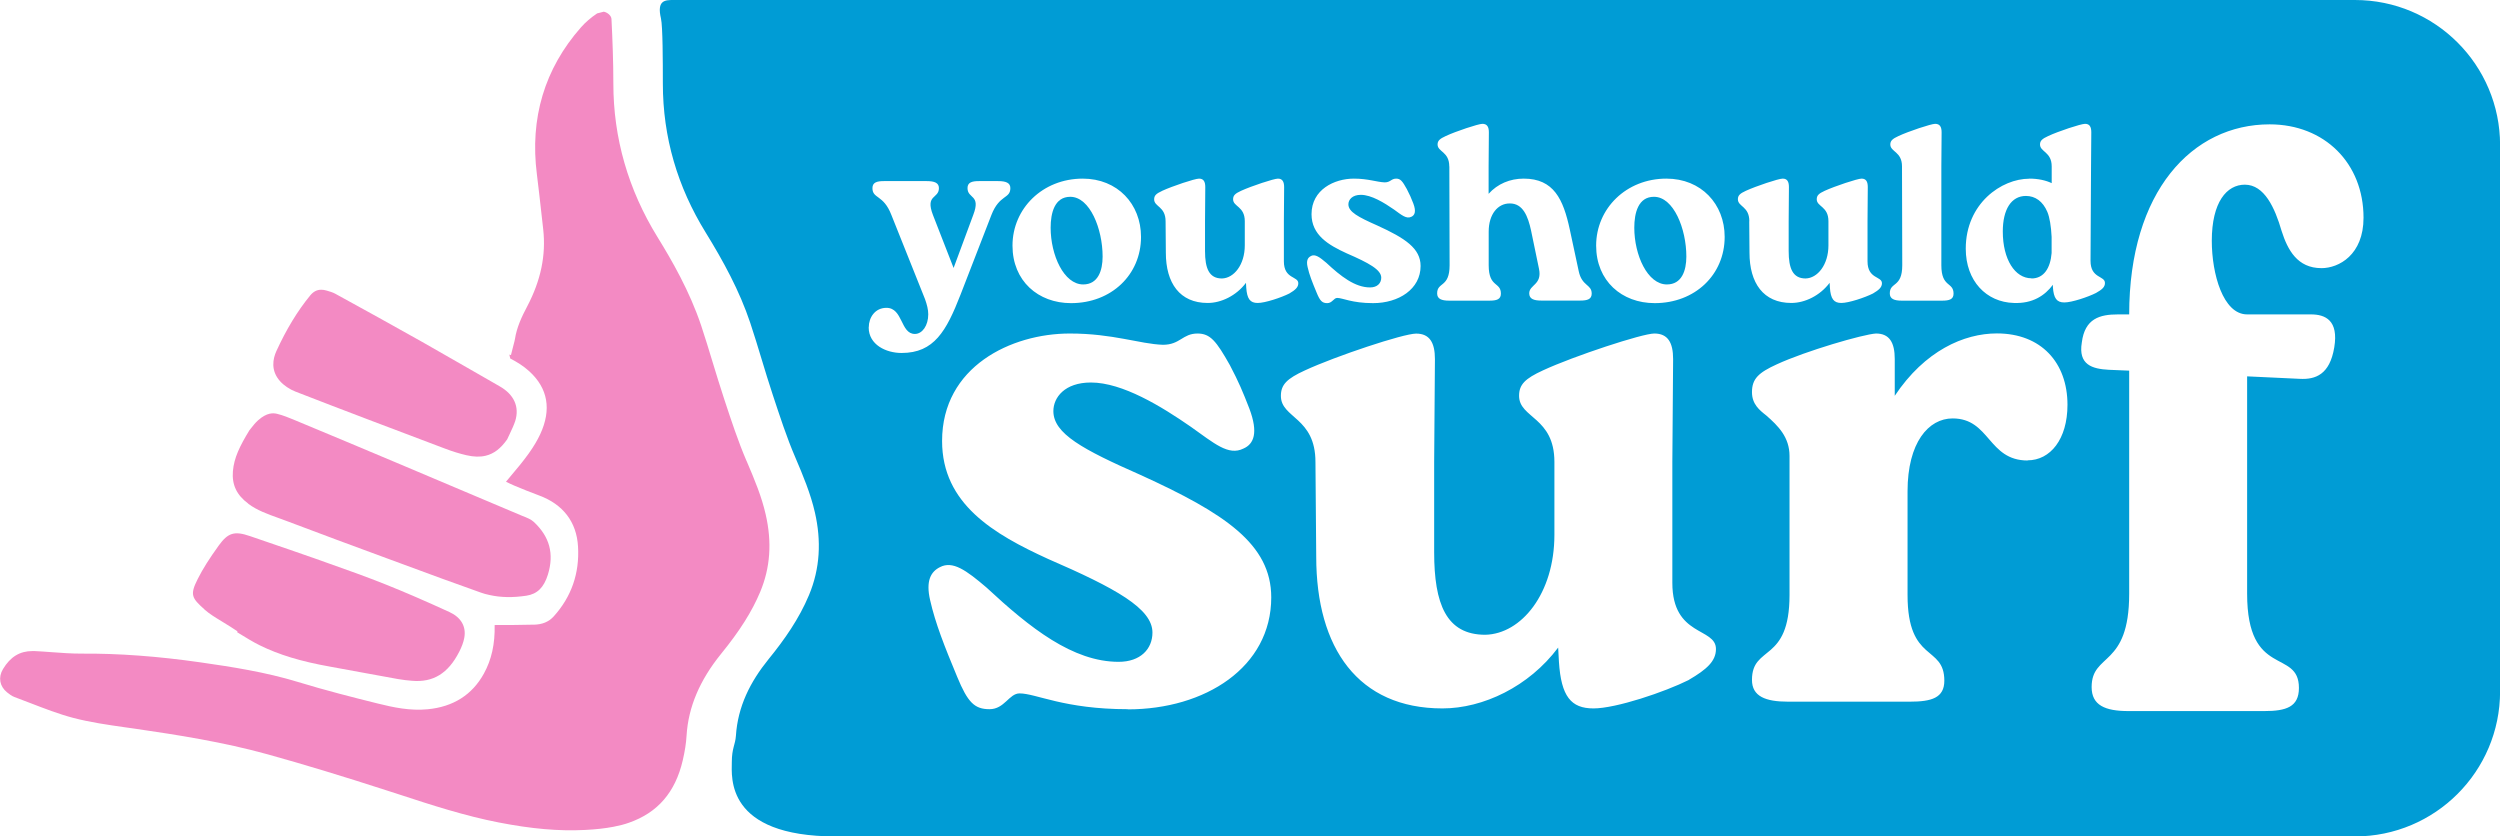 <?xml version="1.0" encoding="UTF-8"?>
<svg id="Ebene_2" data-name="Ebene 2" xmlns="http://www.w3.org/2000/svg" viewBox="0 0 292.94 98">
  <defs>
    <style>
      .cls-1 {
        fill: #009cd5;
      }

      .cls-1, .cls-2 {
        stroke-width: 0px;
      }

      .cls-2 {
        fill: #f38ac3;
      }
    </style>
  </defs>
  <g id="Ebene_1-2" data-name="Ebene 1">
    <g>
      <g>
        <path class="cls-1" d="m193.8,23.06c-1.84,0-2.3,1.9-2.3,3.62,0,3.21,1.55,6.65,3.82,6.65,1.75,0,2.28-1.63,2.28-3.27,0-3.24-1.49-7-3.79-7Z"/>
        <path class="cls-1" d="m126.92,33.33c1.75,0,2.28-1.63,2.28-3.27,0-3.24-1.49-7-3.79-7-1.84,0-2.3,1.9-2.3,3.62,0,3.21,1.55,6.65,3.82,6.65Z"/>
        <path class="cls-1" d="m275.93,0H78.95c-1.01,0-2.01,0-1.5,2.17.21.91.22,5.08.22,7.62,0,6.3,1.72,12.11,5.01,17.44,2.08,3.38,3.97,6.83,5.23,10.6.93,2.79,1.71,5.64,2.64,8.44.82,2.47,1.62,4.96,2.65,7.35.9,2.11,1.78,4.21,2.29,6.44.75,3.29.62,6.53-.7,9.68-1.16,2.77-2.86,5.2-4.74,7.51-2.14,2.64-3.6,5.53-3.82,8.98-.07,1.04-.48,1.42-.48,3.1s-.8,8.68,12.2,8.68h177.99c9.39,0,17.01-7.61,17.01-17.01V17.01c0-9.39-7.61-17.01-17.01-17.01Zm-38.15,20.93c1.05,0,1.93.2,2.63.53v-1.96c0-1.72-1.37-1.69-1.37-2.57,0-.44.26-.67.96-.99,1.17-.55,3.82-1.43,4.32-1.43.53,0,.73.35.73.99l-.03,4-.06,11.06c0,2.1,1.69,1.72,1.69,2.6,0,.47-.32.76-1.05,1.17-.93.47-2.83,1.11-3.71,1.11s-1.25-.47-1.34-1.81v-.26c-.93,1.25-2.36,2.22-4.58,2.13-3.21-.09-5.63-2.57-5.63-6.36,0-5.31,4.2-8.2,7.44-8.2Zm-14.91-1.43c0-1.75-1.37-1.69-1.37-2.57,0-.44.26-.67.96-.99,1.17-.55,3.82-1.43,4.29-1.43.55,0,.76.35.76.99l-.03,4v11.58c0,2.65,1.43,1.92,1.43,3.33,0,.67-.5.82-1.34.82h-4.73c-.88,0-1.4-.2-1.4-.85,0-1.37,1.46-.64,1.46-3.3l-.03-11.58Zm-53.05,0c0-1.75-1.37-1.69-1.37-2.57,0-.44.26-.67.96-.99,1.17-.55,3.82-1.43,4.29-1.43.55,0,.76.35.76.99l-.03,4v3.21c1.05-1.17,2.51-1.78,4.11-1.78,3.53,0,4.64,2.42,5.4,5.95l1.05,4.9c.38,1.78,1.52,1.52,1.52,2.62,0,.67-.52.82-1.34.82h-4.58c-.88,0-1.4-.2-1.4-.85,0-1.02,1.55-.99,1.14-2.89l-.93-4.49c-.35-1.6-.93-3.18-2.51-3.15-1.37,0-2.45,1.25-2.45,3.3v3.94c0,2.65,1.43,1.92,1.43,3.33,0,.67-.5.82-1.34.82h-4.73c-.88,0-1.4-.2-1.4-.85,0-1.37,1.46-.64,1.46-3.3l-.03-11.58Zm-16.22,10.5c.5-.26,1.02.12,1.81.79,1.69,1.58,3.36,2.89,5.13,2.89.85,0,1.31-.5,1.31-1.14,0-.93-1.43-1.72-4.06-2.86-2.1-.96-4.11-2.13-4.11-4.58,0-2.89,2.68-4.17,4.96-4.17,1.69,0,2.71.41,3.62.44.67,0,.76-.44,1.34-.44.5,0,.73.29,1.25,1.23.35.67.5,1.02.76,1.69.35.93.17,1.37-.23,1.55-.58.29-1.14-.2-2.04-.85-1.14-.79-2.65-1.72-3.88-1.72-1.02,0-1.46.58-1.46,1.11,0,.88,1.14,1.49,3.38,2.48,3.27,1.49,5.08,2.68,5.08,4.75,0,2.71-2.57,4.35-5.57,4.35-2.48,0-3.56-.61-4.2-.61-.41,0-.58.61-1.17.61s-.85-.26-1.25-1.25c-.5-1.2-.85-2.07-1.05-2.98-.18-.76.03-1.11.38-1.28Zm-17.42-7.64c1.2-.55,3.82-1.43,4.32-1.43.53,0,.73.35.73.99l-.03,4v3.5c0,2.01.47,3.21,1.98,3.21,1.4-.03,2.68-1.6,2.68-3.88v-2.83c0-1.75-1.37-1.69-1.37-2.57,0-.44.23-.67.93-.99,1.2-.55,3.85-1.43,4.32-1.43.52,0,.73.35.73.99l-.03,4v4.7c0,2.1,1.69,1.72,1.69,2.57,0,.47-.35.79-1.05,1.2-.93.47-2.83,1.11-3.71,1.11s-1.25-.47-1.34-1.81l-.03-.55c-1.14,1.52-2.92,2.36-4.49,2.36-3.27,0-4.9-2.33-4.9-5.89l-.03-3.68c0-1.75-1.34-1.69-1.34-2.57,0-.44.23-.67.93-.99Zm-9.31-1.43c4.08,0,6.83,2.98,6.83,6.83,0,4.43-3.47,7.76-8.2,7.76-3.85,0-6.86-2.6-6.86-6.74,0-4.35,3.53-7.85,8.23-7.85Zm-25.07,17.42c0-1.14.73-2.28,2.07-2.28,1.95,0,1.63,3.06,3.33,3.06.88,0,1.57-.99,1.57-2.3,0-.55-.15-1.14-.38-1.78l-3.94-9.86c-.93-2.42-2.22-1.87-2.22-3.15,0-.67.53-.82,1.34-.82h5.02c.9,0,1.43.2,1.43.82,0,1.28-1.63.73-.7,3.15l2.42,6.21,2.3-6.21c.93-2.42-.67-1.87-.67-3.15,0-.67.52-.82,1.34-.82h2.25c.9,0,1.43.2,1.43.82,0,1.28-1.28.73-2.22,3.15l-3.62,9.34c-1.66,4.26-3.09,6.83-6.91,6.83-1.81,0-3.85-.96-3.85-3Zm30.35,44.75c-7.48,0-10.74-1.85-12.68-1.85-1.23,0-1.76,1.85-3.52,1.85s-2.55-.79-3.79-3.79c-1.5-3.61-2.55-6.25-3.17-8.98-.53-2.29.09-3.34,1.14-3.87,1.5-.79,3.08.35,5.46,2.38,5.11,4.75,10.12,8.71,15.49,8.71,2.55,0,3.96-1.5,3.96-3.43,0-2.82-4.31-5.19-12.24-8.63-6.34-2.9-12.41-6.43-12.41-13.82,0-8.71,8.1-12.59,14.96-12.59,5.11,0,8.19,1.23,10.92,1.32,2.02,0,2.29-1.32,4.05-1.32,1.5,0,2.2.88,3.79,3.7,1.06,2.02,1.5,3.08,2.29,5.11,1.06,2.82.53,4.14-.7,4.67-1.76.88-3.43-.62-6.16-2.55-3.43-2.38-8.01-5.19-11.71-5.19-3.08,0-4.4,1.76-4.4,3.35,0,2.64,3.43,4.49,10.21,7.48,9.86,4.49,15.32,8.1,15.32,14.35,0,8.19-7.75,13.12-16.81,13.12Zm65.75-3.43c-2.82,1.41-8.54,3.34-11.18,3.34s-3.79-1.41-4.05-5.46l-.09-1.67c-3.43,4.58-8.8,7.13-13.56,7.13-9.86,0-14.79-7.04-14.79-17.78l-.09-11.09c0-5.28-4.05-5.11-4.05-7.75,0-1.32.7-2.02,2.82-2.99,3.61-1.67,11.53-4.31,13.03-4.31,1.58,0,2.2,1.06,2.2,2.99l-.09,12.06v10.56c0,6.07,1.41,9.68,5.99,9.68,4.23-.09,8.1-4.84,8.1-11.71v-8.54c0-5.28-4.14-5.11-4.14-7.75,0-1.32.7-2.02,2.82-2.99,3.61-1.67,11.62-4.31,13.03-4.31,1.58,0,2.2,1.06,2.2,2.99l-.09,12.06v14.17c0,6.34,5.11,5.19,5.11,7.75,0,1.41-1.06,2.38-3.17,3.61Zm-4.01-44.15c-3.85,0-6.86-2.6-6.86-6.74,0-4.35,3.53-7.85,8.23-7.85,4.08,0,6.83,2.98,6.83,6.83,0,4.43-3.47,7.76-8.2,7.76Zm11.09-9.6c0-1.75-1.34-1.69-1.34-2.57,0-.44.23-.67.93-.99,1.2-.55,3.82-1.43,4.32-1.43.53,0,.73.35.73.99l-.03,4v3.5c0,2.01.47,3.21,1.98,3.21,1.4-.03,2.68-1.6,2.68-3.88v-2.83c0-1.75-1.37-1.69-1.37-2.57,0-.44.23-.67.93-.99,1.2-.55,3.85-1.43,4.32-1.43.53,0,.73.35.73.99l-.03,4v4.7c0,2.1,1.69,1.72,1.69,2.57,0,.47-.35.79-1.05,1.2-.93.47-2.83,1.11-3.71,1.11s-1.25-.47-1.34-1.81l-.03-.55c-1.14,1.52-2.92,2.36-4.49,2.36-3.27,0-4.9-2.33-4.9-5.89l-.03-3.68Zm32.62,28.04c-4.67,0-4.4-4.93-8.8-4.93-2.82,0-5.28,2.82-5.28,8.54v12.15c0,8.01,4.31,5.81,4.31,10.04,0,2.02-1.5,2.46-4.05,2.46h-14.26c-2.64,0-4.23-.62-4.23-2.55,0-4.14,4.4-1.94,4.4-9.95v-16.29c0-2.2-1.32-3.52-2.73-4.75-.79-.62-1.67-1.32-1.67-2.73,0-1.58.79-2.29,2.91-3.26,3.43-1.58,10.12-3.52,11.62-3.61,1.58,0,2.2,1.06,2.2,2.99v4.31c3.52-5.28,8.1-7.31,11.97-7.31,5.19,0,8.27,3.43,8.27,8.36,0,4.05-2.02,6.51-4.67,6.51Zm34.42-22.54c-2.82,0-3.96-2.13-4.67-4.36-.79-2.71-2.02-5.42-4.31-5.42-2.11,0-3.87,2.03-3.87,6.58,0,3.87,1.32,8.62,4.14,8.62h7.48c1.67,0,3.26.68,2.73,3.87s-2.2,3.78-4.05,3.68l-6.16-.29v25.47c0,9.97,6.07,6.39,6.07,11.04,0,2.23-1.5,2.71-4.05,2.71h-15.93c-2.73,0-4.31-.68-4.31-2.81,0-4.07,4.4-2.23,4.4-10.94v-26.14l-2.38-.1c-1.94-.1-3.61-.58-3.17-3.2.35-2.81,2.11-3.29,4.23-3.29h1.32c0-14.43,7.39-22.27,16.46-22.27,6.43,0,11,4.55,11,10.94,0,4.36-2.9,5.91-4.93,5.91Z"/>
        <path class="cls-1" d="m238.04,32.63c1.46,0,2.22-1.23,2.36-2.98v-1.9c-.06-1.23-.23-2.28-.5-2.92-.53-1.25-1.43-1.87-2.51-1.87-1.72,0-2.71,1.58-2.71,4.17,0,3.27,1.43,5.48,3.36,5.48Z"/>
      </g>
      <g>
        <path class="cls-2" d="m87.47,54c-.99-2.31-1.78-4.72-2.55-7.05l-.12-.37c-.45-1.37-.87-2.74-1.29-4.12-.44-1.44-.87-2.88-1.35-4.31-1.35-4.03-3.45-7.67-5.13-10.39-3.42-5.55-5.16-11.59-5.16-17.96,0-2.58-.1-5.16-.22-7.57-.02-.38-.43-.76-.9-.86-.26.06-.52.13-.78.2-.72.48-1.37,1.04-1.9,1.64-4.26,4.84-6,10.64-5.16,17.22.19,1.52.36,3.05.53,4.57l.21,1.87c.34,3.04-.28,6-1.88,9.04-.62,1.17-1.22,2.44-1.43,3.81-.03.18-.08.37-.14.59l-.33,1.3-.19-.06.11.46c.77.4,1.53.86,2.22,1.49,2.2,2,2.63,4.49,1.29,7.38-.33.71-.75,1.42-1.34,2.25-.69.96-1.4,1.81-2.13,2.67-.18.21-.36.43-.54.65.33.16.66.32.99.46.92.39,1.88.77,2.87,1.14,2.83,1.04,4.41,3.11,4.58,5.98.19,3.14-.77,5.9-2.85,8.2-.58.64-1.34.95-2.34.97h-.34c-1.39.03-2.82.05-4.24.04.05,2.21-.36,4.06-1.26,5.69-1.37,2.49-3.59,3.89-6.58,4.18-2.08.2-4.03-.22-5.84-.67-2.83-.7-6.17-1.55-9.44-2.55-3.75-1.14-7.68-1.75-11.38-2.28-4.97-.71-9.53-1.05-13.89-1.02-1.16,0-2.38-.08-3.52-.17-.67-.05-1.34-.1-2.01-.13-.08,0-.16,0-.24,0-1.49,0-2.59.68-3.45,2.11-.58.97-.4,2.02.48,2.73.22.18.55.43.85.54.6.22,1.21.46,1.81.69,1.66.64,3.38,1.31,5.09,1.76,1.98.52,4.08.82,6.12,1.11l1.14.16c5,.73,10.32,1.56,15.52,3,4.25,1.18,8.79,2.56,13.89,4.21l1.52.49c3.78,1.24,7.7,2.51,11.65,3.28,3.84.75,7.06,1.04,10.14.88,1.24-.06,2.32-.18,3.32-.37.72-.14,1.3-.29,1.8-.47,3.39-1.18,5.45-3.57,6.32-7.31.25-1.07.4-2.03.45-2.93.21-3.33,1.54-6.46,4.04-9.55,2.22-2.73,3.63-4.98,4.59-7.27,1.18-2.83,1.39-5.8.64-9.07-.47-2.07-1.26-3.98-2.24-6.27Z"/>
        <path class="cls-2" d="m29.09,59.03c1.04.77,2.26,1.21,3.55,1.67.34.12.69.25,1.03.38,3.87,1.47,7.75,2.9,11.63,4.33l1.9.7c2.99,1.11,6.09,2.25,9.15,3.33.3.11.63.2,1.01.28,1.32.3,2.74.32,4.33.08,1.27-.2,2.04-.96,2.51-2.47.75-2.43.21-4.45-1.67-6.19-.31-.29-.81-.49-1.35-.7l-4.43-1.87c-3.43-1.45-6.86-2.91-10.29-4.35-3.95-1.67-7.91-3.32-11.87-4.97-.7-.29-1.42-.59-2.12-.76-.46-.11-1.19-.16-2.22.75-.32.28-.59.63-.82.92-.07.09-.14.18-.2.25-1.13,1.85-1.81,3.23-1.94,4.81-.13,1.58.44,2.79,1.81,3.8Z"/>
        <path class="cls-2" d="m23.95,71.41c.58.52,1.28.94,2.02,1.39.35.21.71.43,1.05.65l.81.53-.05.09c.08.05.17.1.25.16.82.5,1.59.98,2.4,1.38,2.25,1.11,4.8,1.89,8.28,2.51,1.27.23,2.55.46,3.82.7,1.37.25,2.74.5,4.11.75.56.1,1.14.16,1.63.2,2.48.22,4.24-.86,5.53-3.38.31-.6.51-1.15.6-1.64.25-1.33-.37-2.41-1.75-3.04-2.86-1.31-5.22-2.33-7.42-3.21-2.32-.93-4.72-1.78-7.04-2.6l-.61-.22c-2.05-.73-4.12-1.43-6.18-2.14l-2.1-.72c-1.83-.63-2.58-.4-3.66,1.09-1.11,1.54-1.88,2.75-2.47,3.93-.96,1.89-.68,2.24.79,3.57Z"/>
        <path class="cls-2" d="m34.63,45.89c5.68,2.21,11.49,4.4,17.1,6.52l.48.18c.84.32,1.66.57,2.44.75.86.2,1.6.22,2.26.06.96-.23,1.76-.84,2.52-1.92.1-.22.2-.44.31-.66.24-.51.47-1,.63-1.48.52-1.67-.13-3.12-1.85-4.09-.42-.24-.85-.48-1.27-.73l-2.98-1.71c-1.6-.92-3.2-1.84-4.81-2.75-3.38-1.91-6.79-3.78-10.19-5.65-.28-.15-.64-.26-.99-.36-.23-.07-.44-.1-.64-.1-.51,0-.92.22-1.3.68-1.49,1.82-2.78,3.95-3.95,6.5-.42.92-.69,2.29.43,3.54.45.5,1.12.95,1.81,1.22Z"/>
        <path class="cls-2" d="m60.31,51.98s0,0,0,0c0,0,0,.01-.02.02,0,0,0,0,0,0,0,0,0-.01.01-.02Z"/>
      </g>
    </g>
  </g>
</svg>